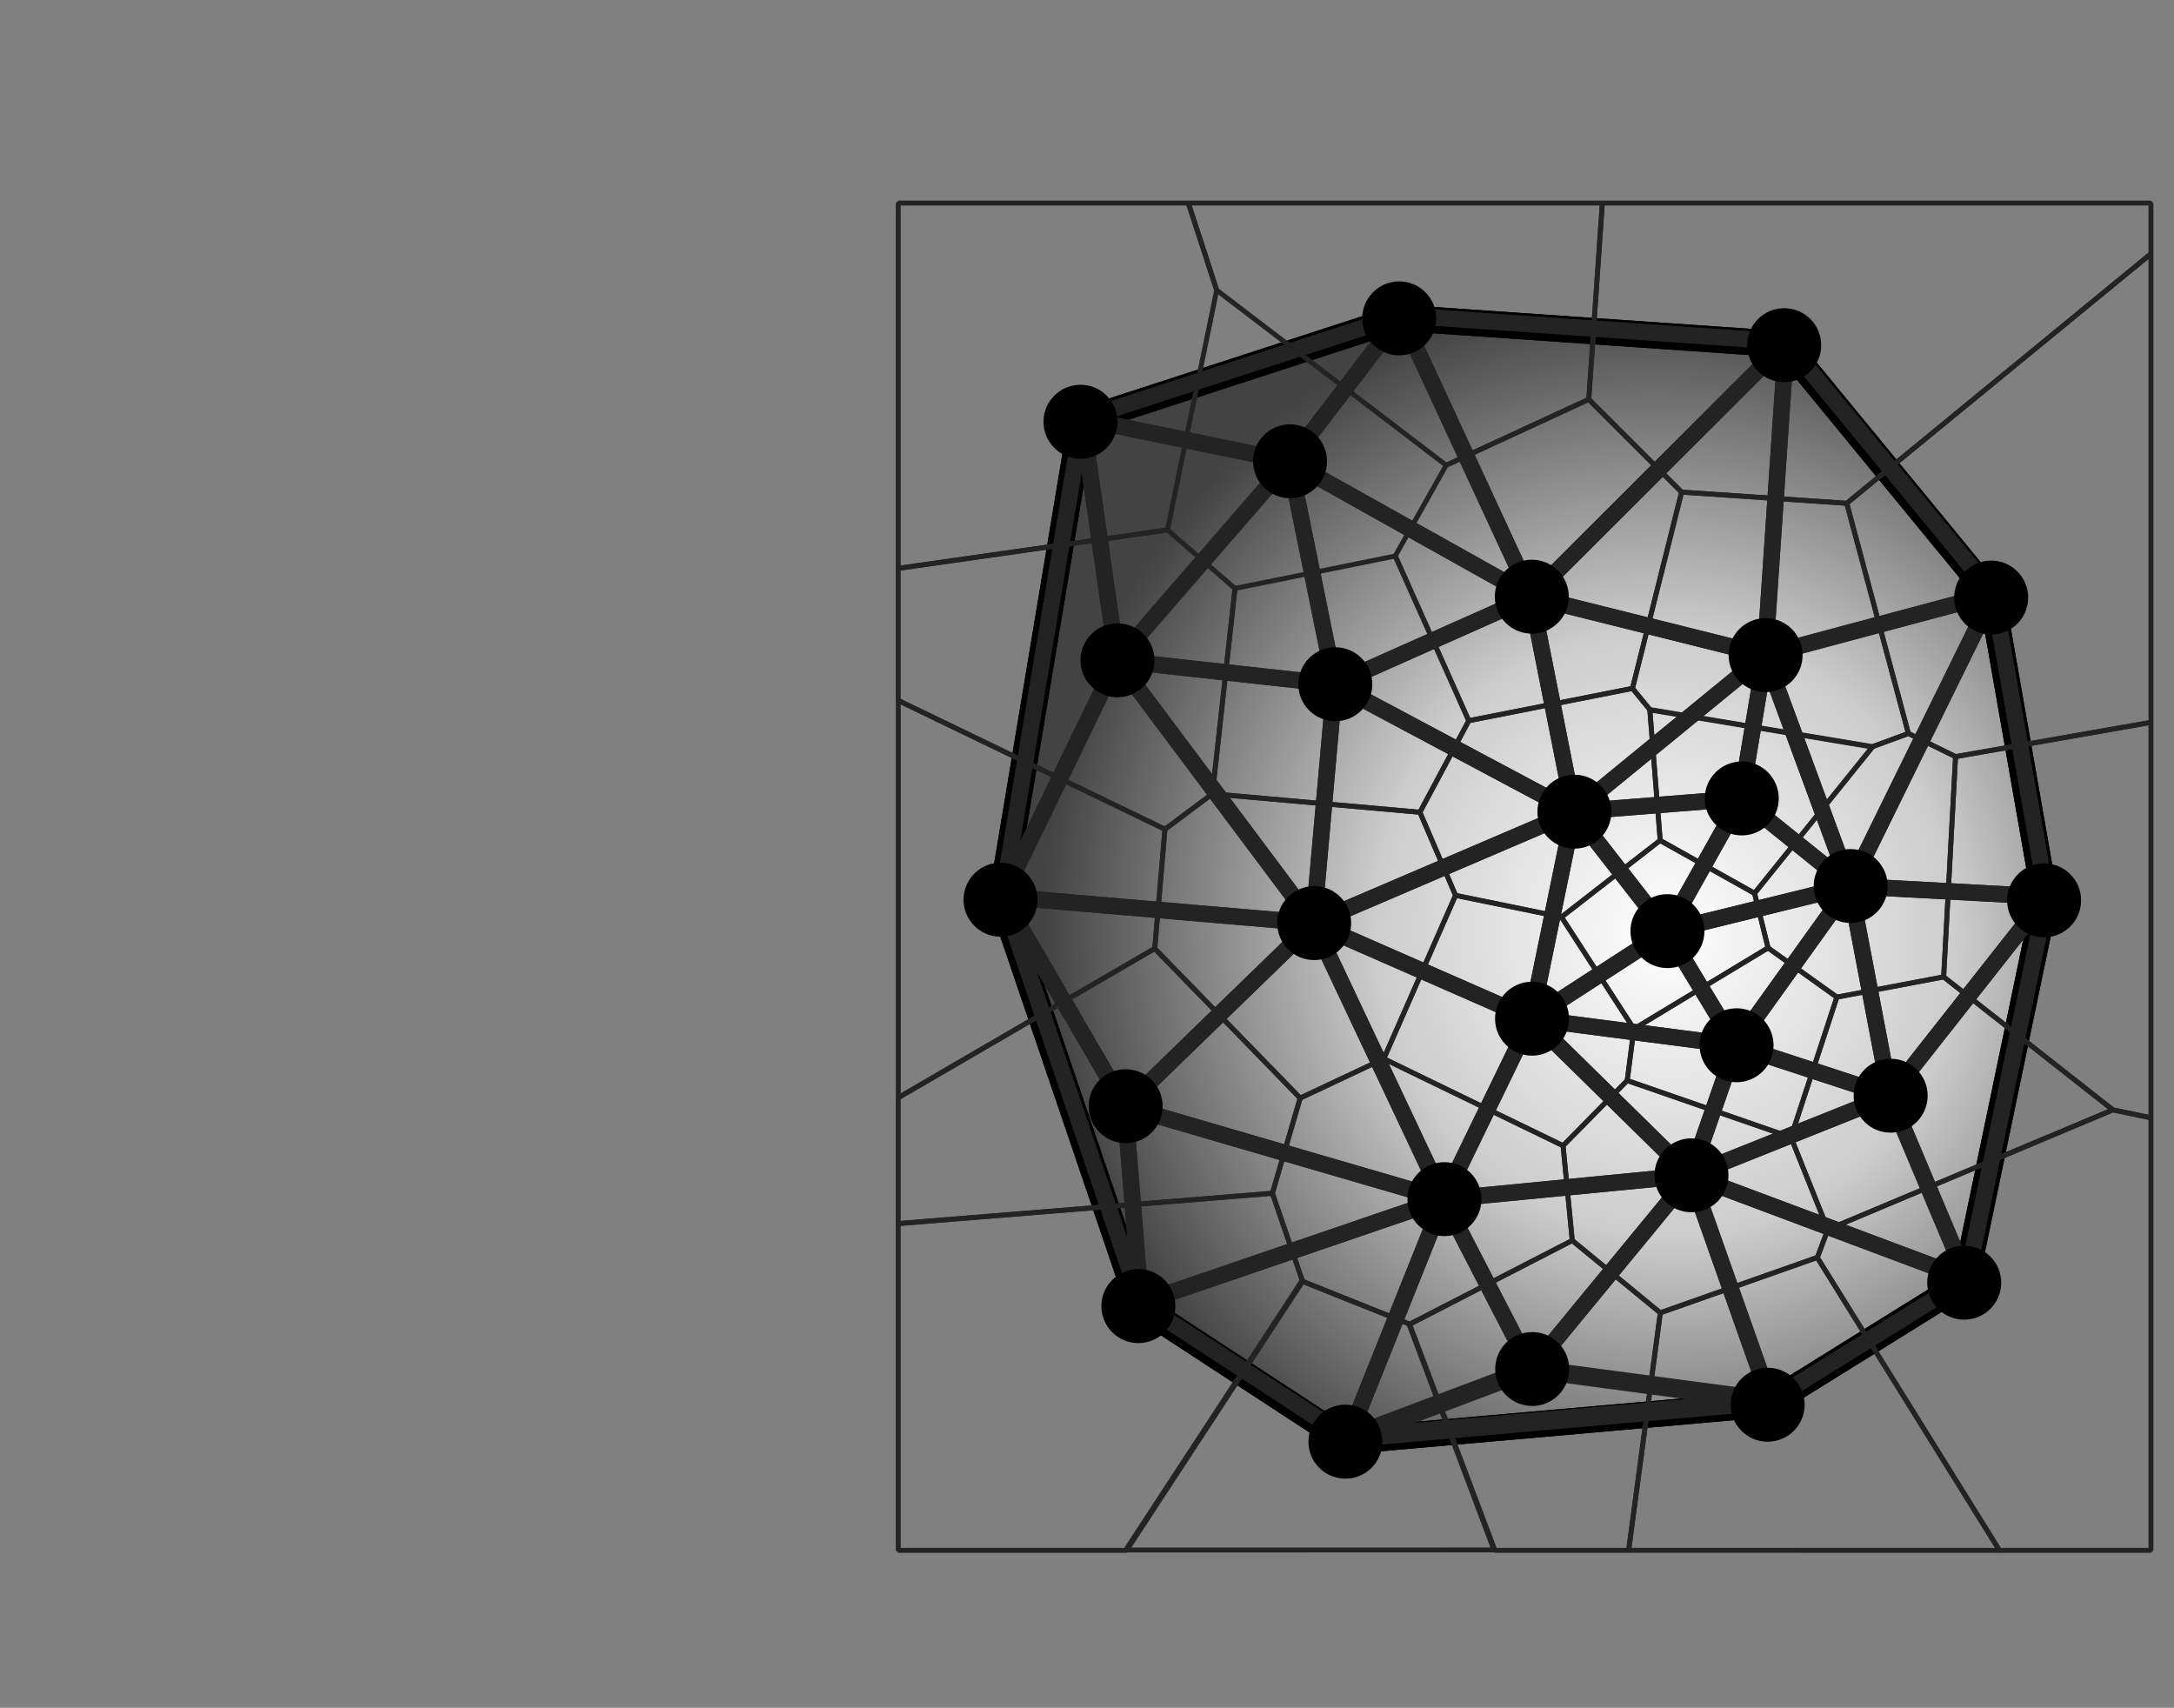 <?xml version="1.0" encoding="UTF-8" standalone="no"?>
<!DOCTYPE svg PUBLIC "-//W3C//DTD SVG 1.1//EN" "http://www.w3.org/Graphics/SVG/1.1/DTD/svg11.dtd">
<svg width="100%" height="100%" viewBox="0 0 662 520" version="1.1" xmlns="http://www.w3.org/2000/svg" xmlns:xlink="http://www.w3.org/1999/xlink" xml:space="preserve" xmlns:serif="http://www.serif.com/" style="fill-rule:evenodd;clip-rule:evenodd;stroke-linecap:round;stroke-linejoin:round;stroke-miterlimit:10;">
    <rect x="0" y="0" width="662" height="520" fill="#808080" stroke="none"/>
    <g transform="matrix(1,0,0,1,-161,-2048)">
        <rect id="TIN-details" serif:id="TIN details" x="4" y="1978" width="1456" height="1086" style="fill:none;"/>
        <g id="TIN-details1" serif:id="TIN details">
            <path id="Outline" d="M704.486,2152.85L767.557,2229.66L783.728,2321.84L759.471,2438.28L699.635,2475.48L571.069,2486.8L507.999,2445.56L465.952,2321.84L490.21,2176.3L587.241,2144.76L704.486,2152.85Z" style="fill:url(#_Radial1);stroke:black;stroke-width:8px;"/>
            <path id="Outline1" serif:id="Outline" d="M704.486,2152.85L767.557,2229.66L783.728,2321.84L759.471,2438.28L699.635,2475.48L571.069,2486.8L507.999,2445.56L465.952,2321.84L490.21,2176.3L587.241,2144.76L704.486,2152.85Z" style="fill:none;stroke:black;stroke-width:8px;"/>
            <g id="TIN" transform="matrix(0.87,0,0,0.55,-722.283,700.778)">
                <g transform="matrix(0.917,0,0,-1.449,1164.98,4260.23)">
                    <path d="M351.236,700.181L387.736,791.431L421.194,726.542L351.236,700.181Z" style="fill:none;stroke:rgb(35,35,35);stroke-width:6.27px;stroke-linecap:square;stroke-linejoin:bevel;"/>
                </g>
                <g transform="matrix(0.917,0,0,-1.449,1164.98,4226.43)">
                    <path d="M421.194,703.222L482.028,777.236L512.444,691.056L421.194,703.222Z" style="fill:none;stroke:rgb(35,35,35);stroke-width:6.27px;stroke-linecap:square;stroke-linejoin:bevel;"/>
                </g>
                <g transform="matrix(0.917,0,0,-1.449,1164.98,4260.23)">
                    <path d="M272.153,751.889L387.736,791.431L351.236,700.181L272.153,751.889Z" style="fill:none;stroke:rgb(35,35,35);stroke-width:6.27px;stroke-linecap:square;stroke-linejoin:bevel;"/>
                </g>
                <g transform="matrix(0.917,0,0,-1.449,1164.98,4226.43)">
                    <path d="M482.028,777.236L587.472,737.694L512.444,691.056L482.028,777.236Z" style="fill:none;stroke:rgb(35,35,35);stroke-width:6.27px;stroke-linecap:square;stroke-linejoin:bevel;"/>
                </g>
                <g transform="matrix(0.917,0,0,-1.449,1164.98,4208.8)">
                    <path d="M387.736,755.944L482.028,765.069L421.194,691.056L387.736,755.944Z" style="fill:none;stroke:rgb(35,35,35);stroke-width:6.27px;stroke-linecap:square;stroke-linejoin:bevel;"/>
                </g>
                <g transform="matrix(0.917,0,0,-1.449,1164.98,4114.76)">
                    <path d="M482.028,700.181L558.069,730.597L587.472,660.639L482.028,700.181Z" style="fill:none;stroke:rgb(35,35,35);stroke-width:6.27px;stroke-linecap:square;stroke-linejoin:bevel;"/>
                </g>
                <g transform="matrix(0.917,0,0,-1.449,1164.98,4029.54)">
                    <path d="M499.264,691.056L558.069,671.792L482.028,641.375L499.264,691.056Z" style="fill:none;stroke:rgb(35,35,35);stroke-width:6.27px;stroke-linecap:square;stroke-linejoin:bevel;"/>
                </g>
                <g transform="matrix(0.917,0,0,-1.449,1164.98,4133.86)">
                    <path d="M266.069,739.722L387.736,704.236L272.153,664.694L266.069,739.722Z" style="fill:none;stroke:rgb(35,35,35);stroke-width:6.27px;stroke-linecap:square;stroke-linejoin:bevel;"/>
                </g>
                <g transform="matrix(0.917,0,0,-1.449,1164.98,4028.07)">
                    <path d="M421.194,700.181L482.028,640.361L387.736,631.236L421.194,700.181Z" style="fill:none;stroke:rgb(35,35,35);stroke-width:6.27px;stroke-linecap:square;stroke-linejoin:bevel;"/>
                </g>
                <g transform="matrix(0.917,0,0,-1.449,1164.98,4014.85)">
                    <path d="M421.194,691.056L499.264,680.917L482.028,631.236L421.194,691.056Z" style="fill:none;stroke:rgb(35,35,35);stroke-width:6.27px;stroke-linecap:square;stroke-linejoin:bevel;"/>
                </g>
                <g transform="matrix(0.917,0,0,-1.449,1164.98,3894.36)">
                    <path d="M421.194,607.917L472.903,641.375L499.264,597.778L421.194,607.917Z" style="fill:none;stroke:rgb(35,35,35);stroke-width:6.27px;stroke-linecap:square;stroke-linejoin:bevel;"/>
                </g>
                <g transform="matrix(0.917,0,0,-1.449,1164.98,3975.17)">
                    <path d="M266.069,630.222L338.056,700.181L387.736,594.736L266.069,630.222Z" style="fill:none;stroke:rgb(35,35,35);stroke-width:6.27px;stroke-linecap:square;stroke-linejoin:bevel;"/>
                </g>
                <g transform="matrix(0.917,0,0,-1.449,1164.98,3975.17)">
                    <path d="M338.056,700.181L421.194,663.681L387.736,594.736L338.056,700.181Z" style="fill:none;stroke:rgb(35,35,35);stroke-width:6.27px;stroke-linecap:square;stroke-linejoin:bevel;"/>
                </g>
                <g transform="matrix(0.917,0,0,-1.449,1164.98,4004.56)">
                    <path d="M617.889,730.597L587.472,584.597L558.069,654.556L617.889,730.597Z" style="fill:none;stroke:rgb(35,35,35);stroke-width:6.27px;stroke-linecap:square;stroke-linejoin:bevel;"/>
                </g>
                <g transform="matrix(0.917,0,0,-1.449,1164.98,3897.3)">
                    <path d="M499.264,599.806L542.861,660.639L558.069,580.542L499.264,599.806Z" style="fill:none;stroke:rgb(35,35,35);stroke-width:6.27px;stroke-linecap:square;stroke-linejoin:bevel;"/>
                </g>
                <g transform="matrix(0.917,0,0,-1.449,1164.98,3897.3)">
                    <path d="M542.861,660.639L617.889,656.583L558.069,580.542L542.861,660.639Z" style="fill:none;stroke:rgb(35,35,35);stroke-width:6.27px;stroke-linecap:square;stroke-linejoin:bevel;"/>
                </g>
                <g transform="matrix(0.917,0,0,-1.449,1164.98,3869.38)">
                    <path d="M472.903,624.139L542.861,641.375L499.264,580.542L472.903,624.139Z" style="fill:none;stroke:rgb(35,35,35);stroke-width:6.27px;stroke-linecap:square;stroke-linejoin:bevel;"/>
                </g>
                <g transform="matrix(0.917,0,0,-1.449,1164.98,3813.55)">
                    <path d="M421.194,552.153L437.417,631.236L472.903,585.611L421.194,552.153Z" style="fill:none;stroke:rgb(35,35,35);stroke-width:6.27px;stroke-linecap:square;stroke-linejoin:bevel;"/>
                </g>
                <g transform="matrix(0.917,0,0,-1.449,1164.98,3757.71)">
                    <path d="M501.292,597.778L542.861,564.319L472.903,547.083L501.292,597.778Z" style="fill:none;stroke:rgb(35,35,35);stroke-width:6.27px;stroke-linecap:square;stroke-linejoin:bevel;"/>
                </g>
                <g transform="matrix(0.917,0,0,-1.449,1164.98,3909.05)">
                    <path d="M219.431,664.694L338.056,654.556L266.069,584.597L219.431,664.694Z" style="fill:none;stroke:rgb(35,35,35);stroke-width:6.27px;stroke-linecap:square;stroke-linejoin:bevel;"/>
                </g>
                <g transform="matrix(0.917,0,0,-1.449,1164.98,3813.55)">
                    <path d="M338.056,588.653L437.417,631.236L421.194,552.153L338.056,588.653Z" style="fill:none;stroke:rgb(35,35,35);stroke-width:6.27px;stroke-linecap:square;stroke-linejoin:bevel;"/>
                </g>
                <g transform="matrix(0.917,0,0,-1.449,1164.98,3757.71)">
                    <path d="M437.417,592.708L501.292,597.778L472.903,547.083L437.417,592.708Z" style="fill:none;stroke:rgb(35,35,35);stroke-width:6.27px;stroke-linecap:square;stroke-linejoin:bevel;"/>
                </g>
                <g transform="matrix(0.917,0,0,-1.449,1164.98,4017.79)">
                    <path d="M272.153,584.597L219.431,739.722L266.069,659.625L272.153,584.597Z" style="fill:none;stroke:rgb(35,35,35);stroke-width:6.27px;stroke-linecap:square;stroke-linejoin:bevel;"/>
                </g>
                <g transform="matrix(0.917,0,0,-1.449,1164.98,3690.12)">
                    <path d="M346.167,594.736L437.417,546.069L338.056,503.486L346.167,594.736Z" style="fill:none;stroke:rgb(35,35,35);stroke-width:6.27px;stroke-linecap:square;stroke-linejoin:bevel;"/>
                </g>
                <g transform="matrix(0.917,0,0,-1.449,1164.98,3676.9)">
                    <path d="M263.028,594.736L338.056,494.361L219.431,504.5L263.028,594.736Z" style="fill:none;stroke:rgb(35,35,35);stroke-width:6.27px;stroke-linecap:square;stroke-linejoin:bevel;"/>
                </g>
                <g transform="matrix(0.917,0,0,-1.449,1164.98,3676.9)">
                    <path d="M263.028,594.736L346.167,585.611L338.056,494.361L263.028,594.736Z" style="fill:none;stroke:rgb(35,35,35);stroke-width:6.27px;stroke-linecap:square;stroke-linejoin:bevel;"/>
                </g>
                <g transform="matrix(0.917,0,0,-1.449,1164.98,3653.39)">
                    <path d="M510.417,580.542L542.861,492.333L501.292,525.792L510.417,580.542Z" style="fill:none;stroke:rgb(35,35,35);stroke-width:6.27px;stroke-linecap:square;stroke-linejoin:bevel;"/>
                </g>
                <g transform="matrix(0.917,0,0,-1.449,1164.98,3625.47)">
                    <path d="M542.861,473.069L597.611,584.597L617.889,469.014L542.861,473.069Z" style="fill:none;stroke:rgb(35,35,35);stroke-width:6.27px;stroke-linecap:square;stroke-linejoin:bevel;"/>
                </g>
                <g transform="matrix(0.917,0,0,-1.449,1164.98,3612.24)">
                    <path d="M437.417,492.333L510.417,552.153L501.292,497.403L437.417,492.333Z" style="fill:none;stroke:rgb(35,35,35);stroke-width:6.27px;stroke-linecap:square;stroke-linejoin:bevel;"/>
                </g>
                <g transform="matrix(0.917,0,0,-1.449,1164.98,3579.92)">
                    <path d="M346.167,518.694L421.194,552.153L437.417,470.028L346.167,518.694Z" style="fill:none;stroke:rgb(35,35,35);stroke-width:6.27px;stroke-linecap:square;stroke-linejoin:bevel;"/>
                </g>
                <g transform="matrix(0.917,0,0,-1.449,1164.98,3619.59)">
                    <path d="M510.417,557.222L597.611,580.542L542.861,469.014L510.417,557.222Z" style="fill:none;stroke:rgb(35,35,35);stroke-width:6.27px;stroke-linecap:square;stroke-linejoin:bevel;"/>
                </g>
                <g transform="matrix(0.917,0,0,-1.449,1164.98,3579.92)">
                    <path d="M421.194,552.153L510.417,529.847L437.417,470.028L421.194,552.153Z" style="fill:none;stroke:rgb(35,35,35);stroke-width:6.27px;stroke-linecap:square;stroke-linejoin:bevel;"/>
                </g>
                <g transform="matrix(0.917,0,0,-1.449,1164.98,3434.45)">
                    <path d="M263.028,427.444L328.931,503.486L346.167,418.319L263.028,427.444Z" style="fill:none;stroke:rgb(35,35,35);stroke-width:6.27px;stroke-linecap:square;stroke-linejoin:bevel;"/>
                </g>
                <g transform="matrix(0.917,0,0,-1.449,1164.98,3434.45)">
                    <path d="M328.931,503.486L421.194,451.778L346.167,418.319L328.931,503.486Z" style="fill:none;stroke:rgb(35,35,35);stroke-width:6.27px;stroke-linecap:square;stroke-linejoin:bevel;"/>
                </g>
                <g transform="matrix(0.917,0,0,-1.449,1164.98,3397.72)">
                    <path d="M249.847,494.361L328.931,478.139L263.028,402.097L249.847,494.361Z" style="fill:none;stroke:rgb(35,35,35);stroke-width:6.27px;stroke-linecap:square;stroke-linejoin:bevel;"/>
                </g>
                <g transform="matrix(0.917,0,0,-1.449,1164.98,3352.17)">
                    <path d="M518.528,492.333L597.611,396.014L510.417,372.694L518.528,492.333Z" style="fill:none;stroke:rgb(35,35,35);stroke-width:6.27px;stroke-linecap:square;stroke-linejoin:bevel;"/>
                </g>
                <g transform="matrix(0.917,0,0,-1.449,1164.98,3352.17)">
                    <path d="M421.194,395L518.528,492.333L510.417,372.694L421.194,395Z" style="fill:none;stroke:rgb(35,35,35);stroke-width:6.27px;stroke-linecap:square;stroke-linejoin:bevel;"/>
                </g>
                <g transform="matrix(0.917,0,0,-1.449,1164.98,3305.15)">
                    <path d="M371.514,470.028L421.194,362.556L328.931,414.264L371.514,470.028Z" style="fill:none;stroke:rgb(35,35,35);stroke-width:6.27px;stroke-linecap:square;stroke-linejoin:bevel;"/>
                </g>
                <g transform="matrix(0.917,0,0,-1.449,1164.98,3305.15)">
                    <path d="M371.514,470.028L518.528,459.889L421.194,362.556L371.514,470.028Z" style="fill:none;stroke:rgb(35,35,35);stroke-width:6.27px;stroke-linecap:square;stroke-linejoin:bevel;"/>
                </g>
                <g transform="matrix(0.917,0,0,-1.449,1164.98,3528.49)">
                    <path d="M219.431,402.097L249.847,584.597L263.028,492.333L219.431,402.097Z" style="fill:none;stroke:rgb(35,35,35);stroke-width:6.27px;stroke-linecap:square;stroke-linejoin:bevel;"/>
                </g>
                <g transform="matrix(0.917,0,0,-1.449,1164.98,3230.21)">
                    <path d="M249.847,378.778L371.514,418.319L328.931,362.556L249.847,378.778Z" style="fill:none;stroke:rgb(35,35,35);stroke-width:6.27px;stroke-linecap:square;stroke-linejoin:bevel;"/>
                </g>
                <g transform="matrix(0.917,0,0,-1.449,1164.98,4354.27)">
                    <path d="M421.194,791.431L512.444,779.264L351.236,765.069L421.194,791.431Z" style="fill:none;stroke:rgb(35,35,35);stroke-width:7.11px;stroke-linecap:square;stroke-linejoin:bevel;"/>
                </g>
            </g>
            <g id="Voronoy" transform="matrix(0.87,0,0,0.55,-722.283,700.778)">
                <g transform="matrix(0.917,0,0,-1.449,1164.98,3227.32)">
                    <path d="M179.585,319.668L179.585,459.208L290.317,459.208L301.134,425.924L282.349,334.349L179.585,319.668Z" style="fill:none;fill-rule:nonzero;stroke:rgb(35,35,35);stroke-width:1.88px;stroke-linecap:square;stroke-linejoin:bevel;"/>
                </g>
                <g transform="matrix(0.917,0,0,-1.449,1164.98,3170.24)">
                    <path d="M388.708,319.668L301.134,386.543L290.317,419.826L448.328,419.826L443.157,344.838L388.708,319.668Z" style="fill:none;fill-rule:nonzero;stroke:rgb(35,35,35);stroke-width:1.88px;stroke-linecap:square;stroke-linejoin:bevel;"/>
                </g>
                <g transform="matrix(0.917,0,0,-1.449,1164.98,3191.3)">
                    <path d="M541.626,319.668L478.581,323.942L443.157,359.366L448.328,434.355L657.735,434.355L657.735,414.999L541.626,319.668Z" style="fill:none;fill-rule:nonzero;stroke:rgb(35,35,35);stroke-width:1.88px;stroke-linecap:square;stroke-linejoin:bevel;"/>
                </g>
                <g transform="matrix(0.917,0,0,-1.449,1164.98,3359.58)">
                    <path d="M583.156,339.024L565.14,347.868L541.626,435.789L657.735,531.12L657.735,352.108L583.156,339.024Z" style="fill:none;fill-rule:nonzero;stroke:rgb(35,35,35);stroke-width:1.88px;stroke-linecap:square;stroke-linejoin:bevel;"/>
                </g>
                <g transform="matrix(0.917,0,0,-1.449,1164.98,3818.93)">
                    <path d="M657.735,518.036L643.166,521.071L578.609,571.857L583.156,655.983L657.735,669.067L657.735,518.036Z" style="fill:none;fill-rule:nonzero;stroke:rgb(35,35,35);stroke-width:1.88px;stroke-linecap:square;stroke-linejoin:bevel;"/>
                </g>
                <g transform="matrix(0.917,0,0,-1.449,1164.98,4272.89)">
                    <path d="M599.938,666.032L530.394,777.907L534.407,788.608L643.166,834.318L657.735,831.283L657.735,666.032L599.938,666.032Z" style="fill:none;fill-rule:nonzero;stroke:rgb(35,35,35);stroke-width:1.88px;stroke-linecap:square;stroke-linejoin:bevel;"/>
                </g>
                <g transform="matrix(0.917,0,0,-1.449,1164.98,4319.06)">
                    <path d="M179.585,697.888L179.585,822.739L322.396,834.318L333.923,800.626L266.748,697.888L179.585,697.888Z" style="fill:none;fill-rule:nonzero;stroke:rgb(35,35,35);stroke-width:1.88px;stroke-linecap:square;stroke-linejoin:bevel;"/>
                </g>
                <g transform="matrix(0,-1.449,0.917,0,839.39,3281.18)">
                    <path d="M154.615,534.666L306.345,534.666L257.165,636.456L211.618,632.563L154.615,534.666Z" style="fill:none;fill-rule:nonzero;stroke:rgb(35,35,35);stroke-width:1.88px;stroke-linecap:square;stroke-linejoin:bevel;"/>
                </g>
                <g transform="matrix(0.917,0,0,-1.449,1164.98,3552.71)">
                    <path d="M281.375,444.528L179.585,493.707L179.585,544.195L282.349,558.875L308.116,536.544L299.505,458.079L281.375,444.528Z" style="fill:none;fill-rule:nonzero;stroke:rgb(35,35,35);stroke-width:1.88px;stroke-linecap:square;stroke-linejoin:bevel;"/>
                </g>
                <g transform="matrix(0.917,0,0,-1.449,1164.98,3420.33)">
                    <path d="M397.347,394.657L369.287,457.58L388.708,492.233L443.157,517.403L478.581,481.979L459.836,407L397.347,394.657Z" style="fill:none;fill-rule:nonzero;stroke:rgb(35,35,35);stroke-width:1.88px;stroke-linecap:square;stroke-linejoin:bevel;"/>
                </g>
                <g transform="matrix(0.917,0,0,-1.449,1164.98,3486.02)">
                    <path d="M551.457,430.081L466.459,444.247L459.836,452.33L478.581,527.309L541.626,523.035L565.14,435.113L551.457,430.081Z" style="fill:none;fill-rule:nonzero;stroke:rgb(35,35,35);stroke-width:1.88px;stroke-linecap:square;stroke-linejoin:bevel;"/>
                </g>
                <g transform="matrix(0.917,0,0,-1.449,1164.98,3758.29)">
                    <path d="M537.846,522.276L511.578,541.101L506.427,562.007L551.457,617.954L565.14,622.986L583.156,614.142L578.609,530.016L537.846,522.276Z" style="fill:none;fill-rule:nonzero;stroke:rgb(35,35,35);stroke-width:1.88px;stroke-linecap:square;stroke-linejoin:bevel;"/>
                </g>
                <g transform="matrix(0.917,0,0,-1.449,1164.98,3689.01)">
                    <path d="M432.744,505.06L392.305,513.355L378.701,545.096L397.347,580.056L459.836,592.4L466.459,584.317L470.424,534.366L432.744,505.06Z" style="fill:none;fill-rule:nonzero;stroke:rgb(35,35,35);stroke-width:1.88px;stroke-linecap:square;stroke-linejoin:bevel;"/>
                </g>
                <g transform="matrix(0.917,0,0,-1.449,1164.98,3557.69)">
                    <path d="M378.701,454.48L299.505,461.519L308.116,539.984L369.287,552.364L397.347,489.44L378.701,454.48Z" style="fill:none;fill-rule:nonzero;stroke:rgb(35,35,35);stroke-width:1.88px;stroke-linecap:square;stroke-linejoin:bevel;"/>
                </g>
                <g transform="matrix(0.917,0,0,-1.449,1164.98,3847.57)">
                    <path d="M332.996,545.324L277.482,602.447L281.375,647.994L299.505,661.546L378.701,654.506L392.305,622.765L364.907,560.359L332.996,545.324Z" style="fill:none;fill-rule:nonzero;stroke:rgb(35,35,35);stroke-width:1.88px;stroke-linecap:square;stroke-linejoin:bevel;"/>
                </g>
                <g transform="matrix(0.917,0,0,-1.449,1164.98,4119.4)">
                    <path d="M374.789,646.511L333.923,662.857L322.396,696.55L332.996,732.892L364.907,747.927L433.344,714.715L436.847,678.51L374.789,646.511Z" style="fill:none;fill-rule:nonzero;stroke:rgb(35,35,35);stroke-width:1.88px;stroke-linecap:square;stroke-linejoin:bevel;"/>
                </g>
                <g transform="matrix(0.917,0,0,-1.449,1164.98,4125.16)">
                    <path d="M470.495,654.828L436.847,682.484L433.344,718.689L457.824,743.584L520.313,721.904L534.407,686.67L530.394,675.969L470.495,654.828Z" style="fill:none;fill-rule:nonzero;stroke:rgb(35,35,35);stroke-width:1.88px;stroke-linecap:square;stroke-linejoin:bevel;"/>
                </g>
                <g transform="matrix(0.917,0,0,-1.449,1164.98,3954.53)">
                    <path d="M520.313,604.161L457.824,625.841L460.384,645.553L511.578,676.508L537.846,657.683L520.313,604.161Z" style="fill:none;fill-rule:nonzero;stroke:rgb(35,35,35);stroke-width:1.88px;stroke-linecap:square;stroke-linejoin:bevel;"/>
                </g>
                <g transform="matrix(0.917,0,0,-1.449,1164.98,4021.65)">
                    <path d="M534.407,615.247L520.313,650.481L537.846,704.002L578.609,711.742L643.166,660.957L534.407,615.247Z" style="fill:none;fill-rule:nonzero;stroke:rgb(35,35,35);stroke-width:1.88px;stroke-linecap:square;stroke-linejoin:bevel;"/>
                </g>
                <g transform="matrix(0.917,0,0,-1.449,1164.98,4002.67)">
                    <path d="M179.585,604.422L179.585,652.464L277.482,709.467L332.996,652.344L322.396,616.002L179.585,604.422Z" style="fill:none;fill-rule:nonzero;stroke:rgb(35,35,35);stroke-width:1.88px;stroke-linecap:square;stroke-linejoin:bevel;"/>
                </g>
                <g transform="matrix(0.917,0,0,-1.449,1164.98,3930.12)">
                    <path d="M433.344,584.105L364.907,617.317L392.305,679.723L432.744,671.428L460.384,628.712L457.824,608.999L433.344,584.105Z" style="fill:none;fill-rule:nonzero;stroke:rgb(35,35,35);stroke-width:1.88px;stroke-linecap:square;stroke-linejoin:bevel;"/>
                </g>
                <g transform="matrix(0.917,0,0,-1.449,1164.98,3835.02)">
                    <path d="M460.384,563.093L432.744,605.809L470.424,635.116L506.427,614.954L511.578,594.048L460.384,563.093Z" style="fill:none;fill-rule:nonzero;stroke:rgb(35,35,35);stroke-width:1.88px;stroke-linecap:square;stroke-linejoin:bevel;"/>
                </g>
                <g transform="matrix(-0.8,-0.708,0.448,-1.264,1793.26,3946.58)">
                    <path d="M494.038,516.375L535.303,516.375L563.168,558.021L482.085,587.191L494.038,516.375Z" style="fill:none;fill-rule:nonzero;stroke:rgb(35,35,35);stroke-width:1.88px;stroke-linecap:square;stroke-linejoin:bevel;"/>
                </g>
                <g transform="matrix(0.121,-1.437,0.909,0.192,878.599,3837.67)">
                    <path d="M464.367,715.624L555.905,715.624L584.776,772.203L483.074,855.923L464.367,715.624Z" style="fill:none;fill-rule:nonzero;stroke:rgb(35,35,35);stroke-width:1.88px;stroke-linecap:square;stroke-linejoin:bevel;"/>
                </g>
                <g transform="matrix(0.502,-1.213,0.767,0.793,704.024,3021.09)">
                    <path d="M255.581,752.224L378.331,752.224L387.013,795.374L332.521,869.897L255.581,752.224Z" style="fill:none;fill-rule:nonzero;stroke:rgb(35,35,35);stroke-width:1.88px;stroke-linecap:square;stroke-linejoin:bevel;"/>
                </g>
                <g transform="matrix(0.917,0,0,-1.449,1164.98,4345.2)">
                    <path d="M407.342,715.928L374.789,802.319L436.847,834.318L470.495,806.662L458.397,715.928L407.342,715.928Z" style="fill:none;fill-rule:nonzero;stroke:rgb(35,35,35);stroke-width:1.88px;stroke-linecap:square;stroke-linejoin:bevel;"/>
                </g>
            </g>
            <g id="Dots" transform="matrix(0.87,0,0,0.55,-722.283,700.778)">
                <g transform="matrix(4.12996e-32,7.219,-4.567,6.52731e-32,3664.14,916.256)">
                    <circle cx="263.028" cy="494.361" r="2.835"/>
                </g>
                <g transform="matrix(4.12996e-32,7.219,-4.567,6.52731e-32,3377.26,330.318)">
                    <circle cx="328.931" cy="418.319" r="2.835"/>
                </g>
                <g transform="matrix(4.12996e-32,7.219,-4.567,6.52731e-32,3698.03,-260.776)">
                    <circle cx="421.194" cy="470.028" r="2.835"/>
                </g>
                <g transform="matrix(4.12996e-32,7.219,-4.567,6.52731e-32,3881.73,-872.524)">
                    <ellipse cx="510.417" cy="492.333" rx="2.835" ry="2.835"/>
                </g>
                <g transform="matrix(4.12996e-32,7.219,-4.567,6.52731e-32,4314.36,-978.899)">
                    <circle cx="542.861" cy="580.542" r="2.835"/>
                </g>
                <g transform="matrix(4.12996e-32,7.219,-4.567,6.52731e-32,4088.01,-258.863)">
                    <circle cx="437.417" cy="552.153" r="2.835"/>
                </g>
                <g transform="matrix(4.12996e-32,7.219,-4.567,6.52731e-32,3782.06,329.32)">
                    <circle cx="346.167" cy="503.486" r="2.835"/>
                </g>
                <g transform="matrix(4.12996e-32,7.219,-4.567,6.52731e-32,4191.4,520.114)">
                    <circle cx="338.056" cy="594.736" r="2.835"/>
                </g>
                <g transform="matrix(4.12996e-32,7.219,-4.567,6.52731e-32,4718.57,314.295)">
                    <circle cx="387.736" cy="700.181" r="2.835"/>
                </g>
                <g transform="matrix(4.12996e-32,7.219,-4.567,6.52731e-32,4763.35,-379.598)">
                    <circle cx="482.028" cy="691.056" r="2.835"/>
                </g>
                <g transform="matrix(4.12996e-32,7.219,-4.567,6.52731e-32,4552.24,-576.02)">
                    <circle cx="499.264" cy="641.375" r="2.835"/>
                </g>
                <g transform="matrix(4.12996e-32,7.219,-4.567,6.52731e-32,4694.15,-972.605)">
                    <circle cx="558.069" cy="660.639" r="2.835"/>
                </g>
                <g transform="matrix(4.12996e-32,7.219,-4.567,6.52731e-32,4444.92,1141.15)">
                    <circle cx="266.069" cy="664.694" r="2.835"/>
                </g>
                <g transform="matrix(4.12996e-32,7.219,-4.567,6.52731e-32,4434.35,-27.149)">
                    <circle cx="421.194" cy="631.236" r="2.835"/>
                </g>
                <g transform="matrix(4.12996e-32,7.219,-4.567,6.52731e-32,4328.94,-448.907)">
                    <circle cx="472.903" cy="597.778" r="2.835"/>
                </g>
                <g transform="matrix(4.12996e-32,7.219,-4.567,6.52731e-32,4123.43,-727.307)">
                    <circle cx="501.292" cy="547.083" r="2.835"/>
                </g>
                <g transform="matrix(4.12996e-32,7.219,-4.567,6.52731e-32,5045.62,166.806)">
                    <ellipse cx="421.194" cy="765.069" rx="2.835" ry="2.835"/>
                </g>
            </g>
            <g id="Outer-dots" serif:id="Outer dots">
                <g transform="matrix(3.59201e-32,3.973,-3.973,3.59201e-32,2087.55,1183.78)">
                    <circle cx="249.847" cy="402.097" r="2.835"/>
                </g>
                <g transform="matrix(3.59201e-32,3.973,-3.973,3.59201e-32,2027.5,668.918)">
                    <circle cx="371.514" cy="362.556" r="2.835"/>
                </g>
                <g transform="matrix(3.59201e-32,3.973,-3.973,3.59201e-32,2185.02,92.989)">
                    <circle cx="518.528" cy="372.694" r="2.835"/>
                </g>
                <g transform="matrix(3.59201e-32,3.973,-3.973,3.59201e-32,2630.72,-144.355)">
                    <circle cx="597.611" cy="469.014" r="2.835"/>
                </g>
                <g transform="matrix(3.59201e-32,3.973,-3.973,3.59201e-32,3106.05,-132.729)">
                    <circle cx="617.889" cy="584.597" r="2.835"/>
                </g>
                <g transform="matrix(3.59201e-32,3.973,-3.973,3.59201e-32,2788.27,1450.15)">
                    <circle cx="219.431" cy="584.597" r="2.835"/>
                </g>
                <g transform="matrix(3.59201e-32,3.973,-3.973,3.59201e-32,3661.78,104.539)">
                    <circle cx="587.472" cy="730.597" r="2.835"/>
                </g>
                <g transform="matrix(3.59201e-32,3.973,-3.973,3.59201e-32,3787.22,439.783)">
                    <circle cx="512.444" cy="777.236" r="2.835"/>
                </g>
                <g transform="matrix(3.59201e-32,3.973,-3.973,3.59201e-32,3715.04,1091.51)">
                    <circle cx="351.236" cy="791.431" r="2.835"/>
                </g>
                <g transform="matrix(3.59201e-32,3.973,-3.973,3.59201e-32,3446.56,1364.43)">
                    <circle cx="272.153" cy="739.722" r="2.835"/>
                </g>
            </g>
        </g>
    </g>
    <defs>
        <radialGradient id="_Radial1" cx="0" cy="0" r="1" gradientUnits="userSpaceOnUse" gradientTransform="matrix(-63.779,-186.415,177.89,-60.862,668.1,2332.36)"><stop offset="0" style="stop-color:white;stop-opacity:1"/><stop offset="0.47" style="stop-color:rgb(204,204,204);stop-opacity:1"/><stop offset="1" style="stop-color:rgb(67,67,67);stop-opacity:1"/></radialGradient>
    </defs>
</svg>
